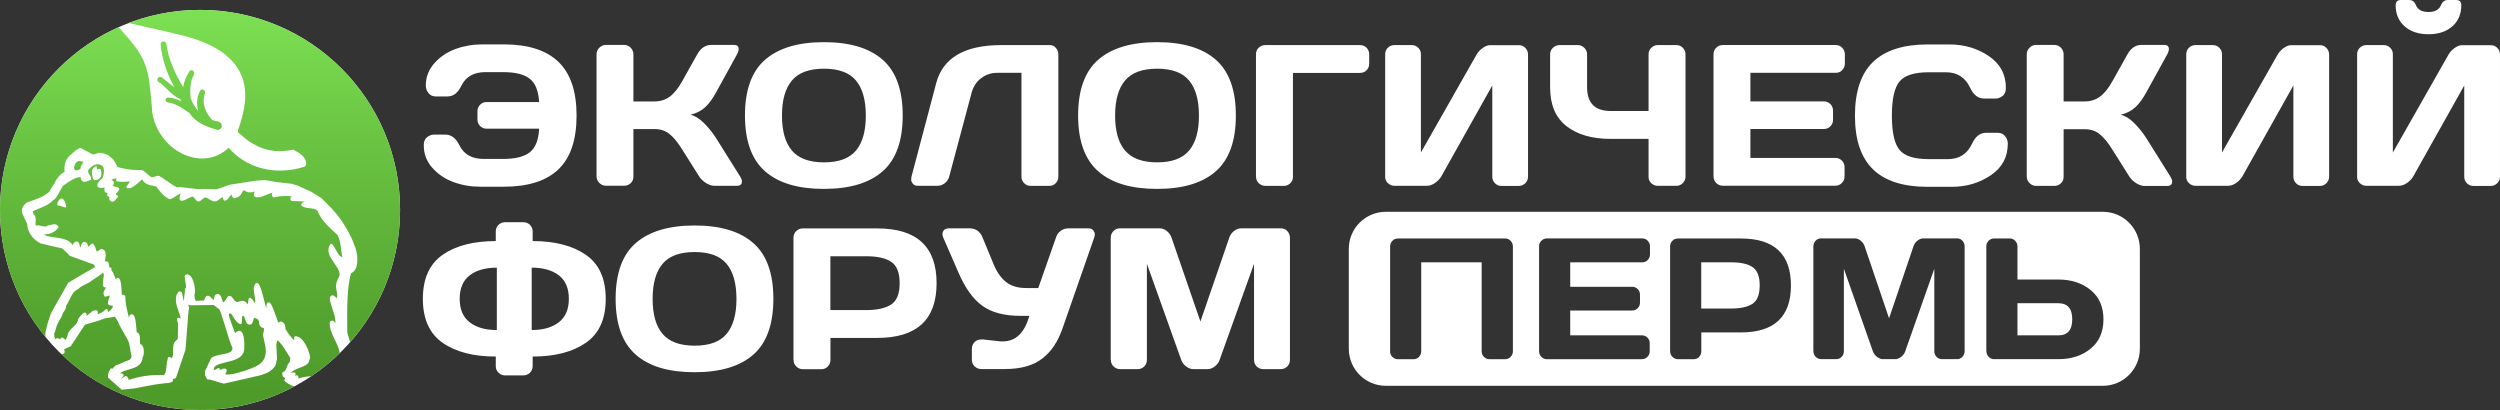 <svg xmlns="http://www.w3.org/2000/svg" xmlns:xlink="http://www.w3.org/1999/xlink" id="uuid-b568c7b7-5c7f-46f1-933f-f0d74ca58b1a" viewBox="0 0 1199.75 196.76"><rect x="0" y="0" width="1199.75" height="196.76" fill="#333333" stroke="none"/><defs><style>.uuid-60f0ed9c-c2bf-4f54-882a-55451edb9bfc{fill:#fff;}.uuid-ae23d82e-1740-4fca-83ab-162da1cccd27{fill:url(#uuid-c90a2c2b-0b84-403a-a542-bf9c7cfeb5e9);}</style><linearGradient id="uuid-c90a2c2b-0b84-403a-a542-bf9c7cfeb5e9" x1="96" y1="4.76" x2="96" y2="196.76" gradientUnits="userSpaceOnUse"><stop offset="0" stop-color="#7de053"></stop><stop offset=".29" stop-color="#6cc744"></stop><stop offset=".75" stop-color="#55a530"></stop><stop offset="1" stop-color="#4d9929"></stop></linearGradient></defs><g id="uuid-3574da1b-6843-4c5b-a1c8-dac4f9b4d4d4"><path class="uuid-60f0ed9c-c2bf-4f54-882a-55451edb9bfc" d="M203.36,69.78c0-1.87.55-3.19,1.63-3.97,1.09-.82,2.18-1.21,3.19-1.21h5.57c2.8,0,5.06,1.71,6.77,5.18,2.14,4.32,5.95,6.46,11.52,6.5h9.34c5.95,0,10.27-1.09,12.96-3.27,2.69-2.18,4.13-5.92,4.4-11.25h-25.22c-1.21,0-2.26-.43-3.11-1.28-.86-.86-1.28-1.91-1.28-3.15v-3.97c0-1.21.43-2.26,1.28-3.11s1.91-1.28,3.11-1.28h25.22c-.31-5.29-1.79-8.99-4.44-11.13-2.65-2.14-6.93-3.23-12.92-3.23h-8.37c-5.57,0-9.42,2.14-11.56,6.46-1.67,3.5-3.89,5.21-6.73,5.21h-5.6c-1.48,0-2.65-.54-3.5-1.63-.86-1.09-1.28-2.3-1.28-3.58,0-4.05,1.36-7.63,4.09-10.7,2.72-3.07,6.11-5.37,10.16-6.85,4.05-1.48,8.29-2.22,12.77-2.22h10.47c11.64,0,20.35,2.8,26.15,8.37,5.8,5.57,8.72,14.17,8.72,25.8s-2.92,20.24-8.72,25.8-14.52,8.33-26.15,8.33h-11.4c-4.48,0-8.76-.74-12.8-2.22-4.05-1.48-7.43-3.78-10.16-6.85-2.72-3.07-4.09-6.65-4.09-10.7v-.04ZM356.04,87.1c0,1.4-.82,2.06-2.45,2.06h-10.78c-1.21,0-2.53-.43-3.93-1.28-1.4-.86-2.49-1.91-3.31-3.15l-8.29-13.15c-1.98-3.19-3.97-5.6-5.95-7.24-1.98-1.63-4.4-2.41-7.24-2.41h-10.12v22.88c0,1.21-.43,2.26-1.28,3.07s-1.91,1.25-3.11,1.25h-8.83c-1.21,0-2.26-.47-3.15-1.36-.9-.89-1.32-1.95-1.32-3.19V26.11c0-1.21.43-2.3,1.32-3.19s1.91-1.36,3.15-1.36h8.83c1.21,0,2.26.47,3.11,1.36s1.28,1.98,1.28,3.19v22.57h10.12c2.76,0,5.18-.74,7.28-2.26,2.1-1.52,4.05-3.93,5.95-7.32l7.28-13c1.67-3,3.93-4.55,6.77-4.55h10.86c1.52,0,2.26.66,2.26,1.98,0,.74-.27,1.6-.82,2.61l-10.2,18.52c-1.48,2.69-3.11,4.94-4.94,6.69-1.83,1.75-4.24,3-7.16,3.74,2.06.43,4.2,1.75,6.38,3.89,2.18,2.18,4.09,4.51,5.76,7.08l11.75,18.76c.54.9.82,1.71.82,2.37l-.04-.12ZM423.6,82.2c-6.42,5.64-15.8,8.45-28.22,8.45s-21.79-2.8-28.22-8.45c-6.42-5.64-9.65-14.56-9.65-26.78s3.23-21.13,9.65-26.74c6.42-5.6,15.84-8.45,28.22-8.45s21.79,2.8,28.22,8.45c6.42,5.64,9.61,14.56,9.61,26.74s-3.19,21.13-9.61,26.78ZM410.76,38.61c-3.15-3.78-8.29-5.64-15.33-5.64s-12.18,1.87-15.37,5.64c-3.19,3.78-4.79,9.38-4.79,16.85s1.6,13.08,4.79,16.81c3.19,3.74,8.29,5.64,15.37,5.64s12.18-1.87,15.33-5.64c3.15-3.74,4.75-9.34,4.75-16.81s-1.6-13.08-4.75-16.85ZM437.3,85.23l11.95-45.22c3.19-12.22,13.58-18.33,31.17-18.37h23.51c1.09,0,2.02.47,2.8,1.36s1.17,1.95,1.17,3.11v58.65c0,1.21-.43,2.26-1.25,3.15-.82.86-1.87,1.28-3.07,1.28h-8.99c-1.21,0-2.26-.43-3.11-1.28-.86-.86-1.28-1.91-1.28-3.15v-49.82h-11.48c-3,0-5.64.86-7.86,2.57-2.26,1.71-3.74,4.01-4.55,6.89l-10.78,40.32c-.31,1.28-1.01,2.34-2.1,3.19-1.09.82-2.26,1.25-3.46,1.25h-9.53c-1.09,0-1.91-.35-2.41-1.05s-.78-1.28-.74-1.75c0-.47.04-.86.12-1.17l-.08.04ZM583.48,82.2c-6.42,5.64-15.8,8.45-28.22,8.45s-21.79-2.8-28.22-8.45c-6.42-5.64-9.65-14.56-9.65-26.78s3.23-21.13,9.65-26.74c6.42-5.6,15.84-8.45,28.22-8.45s21.79,2.8,28.22,8.45c6.42,5.64,9.61,14.56,9.61,26.74s-3.19,21.13-9.61,26.78ZM570.63,38.61c-3.15-3.78-8.29-5.64-15.33-5.64s-12.18,1.87-15.37,5.64c-3.19,3.78-4.79,9.38-4.79,16.85s1.6,13.08,4.79,16.81c3.19,3.74,8.29,5.64,15.37,5.64s12.18-1.87,15.33-5.64c3.15-3.74,4.75-9.34,4.75-16.81s-1.6-13.08-4.75-16.85ZM602.74,84.88V26.11c0-1.28.43-2.37,1.28-3.19s1.91-1.28,3.19-1.28h45.42c1.28,0,2.34.43,3.19,1.28.82.86,1.25,1.91,1.25,3.19v4.44c0,1.28-.43,2.34-1.25,3.19-.82.82-1.91,1.25-3.19,1.25h-32.15v49.89c0,1.21-.43,2.26-1.28,3.07-.86.82-1.91,1.25-3.11,1.25h-8.83c-1.21,0-2.26-.43-3.15-1.25-.9-.82-1.32-1.87-1.32-3.07h-.04ZM664.74,84.8V26.11c0-1.28.43-2.37,1.28-3.19.86-.82,1.91-1.28,3.19-1.28h8.29c1.21,0,2.26.43,3.11,1.28.86.86,1.28,1.87,1.28,3.11v47.17l26.74-47.05c.74-1.21,1.71-2.3,2.96-3.15,1.25-.9,2.41-1.32,3.46-1.32h13.86c1.21,0,2.26.43,3.11,1.32.86.9,1.28,1.95,1.28,3.15v58.65c0,1.21-.43,2.26-1.32,3.15-.89.86-1.95,1.28-3.15,1.28h-8.29c-1.21,0-2.26-.43-3.11-1.28-.86-.86-1.28-1.91-1.28-3.15v-43.78l-24.52,43.71c-.74,1.21-1.75,2.26-3.07,3.15-1.32.9-2.57,1.28-3.81,1.28h-15.57c-1.21,0-2.26-.43-3.15-1.28s-1.32-1.91-1.32-3.15l.04.08ZM743.9,41.95v-15.84c0-1.21.43-2.3,1.32-3.15.89-.86,1.95-1.32,3.19-1.32h8.8c1.21,0,2.22.43,3.11,1.32.9.9,1.32,1.95,1.32,3.15v15.76c0,7.59,3.78,11.4,11.33,11.4h18.17v-27.17c0-1.21.43-2.3,1.32-3.15.9-.86,1.95-1.32,3.15-1.32h8.76c1.28,0,2.37.43,3.23,1.32.86.9,1.28,1.95,1.28,3.15v58.65c0,1.21-.43,2.26-1.32,3.15-.9.9-1.95,1.28-3.19,1.28h-8.76c-1.21,0-2.26-.43-3.15-1.25-.9-.82-1.32-1.87-1.32-3.07v-18.21h-18.17c-8.91,0-15.96-2.02-21.21-6.11-5.25-4.09-7.86-10.27-7.86-18.6ZM822.32,84.73V26c0-1.25.43-2.26,1.32-3.11.9-.86,1.91-1.28,3.15-1.28h54.17c1.21,0,2.26.43,3.11,1.32.86.9,1.28,1.95,1.28,3.15v4.44c0,1.21-.43,2.26-1.28,3.15-.86.9-1.91,1.28-3.11,1.28h-40.94v13.7h35.26c1.21,0,2.26.43,3.11,1.28s1.28,1.91,1.28,3.15v4.44c0,1.21-.43,2.26-1.28,3.11-.86.86-1.91,1.28-3.11,1.28h-35.26v13.89h40.83c1.21,0,2.22.43,3.07,1.28.86.86,1.28,1.87,1.28,3.11v4.51c0,1.21-.43,2.26-1.32,3.15-.9.9-1.95,1.28-3.15,1.28h-53.94c-1.21,0-2.26-.43-3.15-1.28-.9-.86-1.32-1.95-1.32-3.23v.08ZM898.91,81.3c-5.8-5.57-8.72-14.17-8.72-25.8s2.92-20.24,8.72-25.8c5.8-5.57,14.52-8.37,26.15-8.37h10.47c7.12,0,13.39,1.87,18.88,5.56,5.45,3.7,8.21,8.8,8.21,15.22,0,1.87-.55,3.19-1.63,3.97-1.09.82-2.18,1.21-3.19,1.21h-5.6c-2.88,0-5.14-1.71-6.73-5.18-2.34-4.94-6.19-7.43-11.56-7.43h-8.37c-6.85,0-11.52,1.48-13.97,4.44-2.45,2.96-3.66,8.41-3.66,16.39s1.21,13.47,3.66,16.42c2.45,2.96,7.08,4.44,13.97,4.44h9.34c5.37,0,9.22-2.49,11.52-7.43,1.6-3.5,3.85-5.21,6.77-5.21h5.6c1.48,0,2.65.54,3.5,1.63.86,1.09,1.28,2.3,1.28,3.58,0,6.42-2.72,11.52-8.17,15.18-5.45,3.7-11.71,5.53-18.84,5.53h-11.48c-11.64,0-20.35-2.76-26.15-8.33h0ZM1042.4,87.18c0,1.4-.82,2.06-2.45,2.06h-10.78c-1.21,0-2.53-.43-3.93-1.28-1.4-.86-2.49-1.91-3.31-3.15l-8.29-13.15c-1.98-3.19-3.97-5.6-5.95-7.24-1.98-1.63-4.4-2.41-7.24-2.41h-10.12v22.88c0,1.21-.43,2.26-1.28,3.07-.86.82-1.91,1.25-3.11,1.25h-8.83c-1.21,0-2.26-.47-3.15-1.36-.9-.89-1.32-1.95-1.32-3.19V26.11c0-1.21.43-2.3,1.32-3.19.89-.9,1.91-1.36,3.15-1.36h8.83c1.21,0,2.26.47,3.11,1.36.86.9,1.28,1.98,1.28,3.19v22.57h10.12c2.76,0,5.18-.74,7.28-2.26,2.1-1.52,4.05-3.93,5.95-7.32l7.28-13c1.67-3,3.93-4.55,6.77-4.55h10.86c1.52,0,2.26.66,2.26,1.98,0,.74-.27,1.6-.82,2.61l-10.2,18.52c-1.48,2.69-3.11,4.94-4.94,6.69-1.83,1.75-4.24,3-7.16,3.74,2.06.43,4.2,1.75,6.38,3.89,2.18,2.18,4.09,4.51,5.76,7.08l11.75,18.76c.54.9.82,1.71.82,2.37l-.04-.04ZM1049.18,84.8V26.11c0-1.28.43-2.37,1.28-3.19s1.91-1.28,3.19-1.28h8.29c1.21,0,2.26.43,3.11,1.28.86.86,1.28,1.87,1.28,3.11v47.17l26.74-47.05c.74-1.21,1.71-2.3,2.96-3.15,1.25-.9,2.41-1.32,3.46-1.32h13.86c1.21,0,2.26.43,3.11,1.32.86.9,1.28,1.95,1.28,3.15v58.65c0,1.21-.43,2.26-1.32,3.15-.89.86-1.95,1.28-3.15,1.28h-8.29c-1.21,0-2.26-.43-3.11-1.28-.86-.86-1.28-1.91-1.28-3.15v-43.78l-24.52,43.71c-.74,1.21-1.75,2.26-3.07,3.15-1.32.9-2.57,1.28-3.81,1.28h-15.57c-1.21,0-2.26-.43-3.15-1.28s-1.32-1.91-1.32-3.15l.04.08ZM1131.18,84.8V26.11c0-1.28.43-2.37,1.28-3.19s1.91-1.28,3.19-1.28h8.29c1.21,0,2.26.43,3.11,1.28.86.86,1.28,1.87,1.28,3.11v47.17l26.74-47.05c.74-1.21,1.71-2.3,2.96-3.15,1.25-.9,2.41-1.32,3.46-1.32h13.86c1.21,0,2.26.43,3.11,1.32s1.28,1.95,1.28,3.15v58.65c0,1.21-.43,2.26-1.32,3.15-.9.86-1.95,1.28-3.15,1.28h-8.29c-1.21,0-2.26-.43-3.11-1.28-.86-.86-1.28-1.91-1.28-3.15v-43.78l-24.52,43.71c-.74,1.21-1.75,2.26-3.07,3.15-1.32.9-2.57,1.28-3.81,1.28h-15.57c-1.21,0-2.26-.43-3.15-1.28-.9-.86-1.32-1.91-1.32-3.15l.04.08ZM1149.7,2.41c0-1.6.86-2.41,2.57-2.41h3.85c1.52,0,2.61.82,3.23,2.41.89,2.22,2.92,3.35,6.07,3.35s5.18-1.13,6.03-3.35c.66-1.6,1.75-2.41,3.31-2.41h3.85c1.71,0,2.57.82,2.57,2.41,0,4.32-1.44,7.71-4.32,10.24-2.88,2.53-6.69,3.78-11.44,3.78s-8.56-1.25-11.44-3.78c-2.88-2.53-4.32-5.92-4.32-10.24h.04ZM237.92,115.69v-4.63c0-1.21.43-2.26,1.32-3.15.86-.86,1.95-1.28,3.23-1.28h8.64c1.28,0,2.37.43,3.23,1.28.86.86,1.28,1.91,1.28,3.15v4.63c10.7,0,19.23,2.22,25.57,6.62,6.34,4.4,9.5,11.44,9.5,21.09s-3.15,16.66-9.5,21.09c-6.34,4.4-14.87,6.62-25.57,6.62v4.63c0,1.21-.43,2.26-1.32,3.15-.9.86-1.95,1.28-3.19,1.28h-8.64c-1.21,0-2.3-.43-3.19-1.28-.9-.86-1.36-1.91-1.36-3.15v-4.63c-10.7,0-19.23-2.22-25.53-6.62-6.3-4.4-9.46-11.44-9.46-21.09s3.15-16.66,9.46-21.09c6.31-4.4,14.83-6.62,25.53-6.62ZM238.43,158.38v-29.93c-5.53,0-9.85,1.25-13.04,3.7-3.19,2.45-4.79,6.23-4.79,11.25s1.6,8.8,4.79,11.25c3.19,2.49,7.51,3.74,13.04,3.74ZM255.16,158.38c5.53,0,9.85-1.25,13.04-3.74,3.19-2.49,4.79-6.23,4.79-11.25s-1.6-8.76-4.79-11.25c-3.19-2.45-7.51-3.7-13.04-3.7v29.93ZM361.53,170.18c-6.42,5.64-15.8,8.45-28.22,8.45s-21.79-2.8-28.22-8.45c-6.42-5.64-9.65-14.56-9.65-26.78s3.23-21.13,9.65-26.74c6.42-5.6,15.84-8.45,28.22-8.45s21.79,2.8,28.22,8.45c6.42,5.64,9.61,14.56,9.61,26.74s-3.19,21.13-9.61,26.78ZM348.68,126.59c-3.15-3.78-8.29-5.64-15.33-5.64s-12.18,1.87-15.37,5.64c-3.19,3.78-4.79,9.38-4.79,16.85s1.6,13.08,4.79,16.81c3.19,3.74,8.29,5.64,15.37,5.64s12.18-1.87,15.33-5.64c3.15-3.74,4.75-9.34,4.75-16.81s-1.6-13.08-4.75-16.85ZM380.79,172.74v-58.65c0-1.21.43-2.3,1.28-3.15.86-.86,1.87-1.32,3.11-1.32h35.84c18.95,0,28.45,8.76,28.45,26.27s-9.5,26.27-28.45,26.27h-22.49v10.59c0,1.21-.43,2.26-1.28,3.15-.86.9-1.91,1.28-3.11,1.28h-8.83c-1.21,0-2.26-.43-3.15-1.28-.9-.86-1.32-1.91-1.32-3.15h-.04ZM398.5,148.81h17.16c5.25,0,9.26-.9,11.99-2.65,2.72-1.75,4.09-5.21,4.09-10.27s-1.36-8.48-4.09-10.27c-2.72-1.79-6.73-2.65-11.99-2.65h-17.16v25.84ZM472.33,162.98l7.9.86h.97c6.23,0,10.51-4.09,12.77-12.26h-4.05c-7.9,0-14.05-1.6-18.49-4.83-4.44-3.23-8.21-8.45-11.36-15.72l-7.39-16.97c-.54-1.25-.54-2.34,0-3.19.55-.86,1.4-1.28,2.61-1.28h9.92c3,0,5.1,1.44,6.27,4.28l5.41,13.08c1.6,3.81,3.62,6.62,6.03,8.48,2.41,1.87,5.6,2.8,9.54,2.8h5.8l8.52-24.29c.43-1.36,1.21-2.41,2.3-3.19,1.09-.78,2.3-1.17,3.58-1.17h9.5c1.21,0,2.06.35,2.53,1.01.47.66.7,1.28.7,1.79s-.08,1.01-.23,1.48l-15.33,43.94c-2.14,6.19-5.33,10.94-9.65,14.28-4.32,3.35-10.27,5.02-17.98,5.02h-11.33c-1.21,0-2.26-.43-3.15-1.28-.9-.86-1.32-1.91-1.32-3.15v-5.33c0-1.21.43-2.26,1.28-3.15.86-.9,1.91-1.28,3.19-1.28h1.52l-.04.08ZM533.04,172.63v-58.46c0-1.28.43-2.37,1.28-3.27.86-.9,1.87-1.32,3.11-1.32h19.11c1.21,0,2.37.43,3.46,1.32,1.09.89,1.83,1.95,2.22,3.15l13.86,40.24,13.85-40.24c.39-1.21,1.13-2.3,2.22-3.15,1.09-.9,2.26-1.32,3.46-1.32h19.11c1.21,0,2.26.43,3.07,1.32.82.89,1.25,1.95,1.25,3.27v58.46c0,1.28-.43,2.37-1.28,3.23s-1.91,1.28-3.11,1.28h-8.45c-1.21,0-2.26-.43-3.11-1.28-.86-.86-1.28-1.95-1.28-3.23v-46.04l-16.58,46.31c-.43,1.17-1.21,2.14-2.3,3-1.09.82-2.26,1.25-3.46,1.25h-6.73c-1.21,0-2.37-.43-3.46-1.25-1.09-.82-1.87-1.83-2.34-3l-16.54-46.31v46.04c0,1.28-.43,2.37-1.28,3.23-.86.86-1.91,1.28-3.11,1.28h-8.45c-1.21,0-2.26-.43-3.15-1.28-.9-.86-1.32-1.95-1.32-3.23h-.04ZM841.03,128.16c-2.3-1.54-5.68-2.27-10.12-2.27h-14.49v22.17h14.49c4.44,0,7.82-.77,10.12-2.27,2.3-1.5,3.45-4.47,3.45-8.81s-1.15-7.28-3.45-8.81ZM987.8,145.52h-19.62v15.42h19.62c4.44,0,6.67-2.57,6.67-7.71s-2.23-7.71-6.67-7.71ZM1009.13,101.64h-344.05c-9.83,0-17.79,7.97-17.79,17.79v47.93c0,9.83,7.97,17.79,17.79,17.79h344.05c9.83,0,17.79-7.97,17.79-17.79v-47.93c0-9.83-7.97-17.79-17.79-17.79ZM726.03,168.59c0,1.03-.36,1.94-1.12,2.7-.76.77-1.64,1.1-2.69,1.1h-7.39c-1.02,0-1.91-.37-2.66-1.1-.76-.73-1.12-1.64-1.12-2.7v-42.7h-29.01v42.7c0,1.03-.36,1.94-1.08,2.7-.72.77-1.61,1.1-2.63,1.1h-7.46c-1.02,0-1.91-.37-2.66-1.1-.76-.73-1.12-1.64-1.12-2.7h.03v-50.31c0-1.03.36-1.97,1.08-2.7.72-.73,1.58-1.13,2.63-1.13h51.49c1.02,0,1.91.37,2.63,1.13.72.77,1.08,1.67,1.08,2.7v50.31ZM791.83,122.08c0,1.03-.36,1.94-1.08,2.7-.72.77-1.61,1.1-2.63,1.1h-34.57v11.75h29.77c1.02,0,1.91.37,2.63,1.1.72.73,1.08,1.64,1.08,2.7v3.81c0,1.03-.36,1.94-1.08,2.67-.72.73-1.61,1.1-2.63,1.1h-29.77v11.92h34.47c1.02,0,1.87.37,2.6,1.1.72.73,1.08,1.6,1.08,2.67v3.87c0,1.03-.36,1.94-1.12,2.7-.76.77-1.64,1.1-2.66,1.1h-45.54c-1.02,0-1.91-.37-2.66-1.1-.76-.73-1.12-1.67-1.12-2.77v-50.31c0-1.07.36-1.94,1.12-2.67.76-.73,1.61-1.1,2.66-1.1h45.74c1.02,0,1.91.37,2.63,1.13.72.77,1.08,1.67,1.08,2.7v3.81ZM835.45,159.51h-18.99v9.08c0,1.03-.36,1.94-1.08,2.7-.72.77-1.61,1.1-2.63,1.1h-7.46c-1.02,0-1.91-.37-2.66-1.1-.76-.73-1.12-1.64-1.12-2.7h-.03v-50.31c0-1.03.36-1.97,1.08-2.7.72-.73,1.58-1.13,2.63-1.13h30.26c16,0,24.02,7.51,24.02,22.54s-8.02,22.54-24.02,22.54ZM942.82,168.49c0,1.1-.36,2.04-1.08,2.77-.72.73-1.61,1.1-2.63,1.1h-7.13c-1.02,0-1.91-.37-2.63-1.1-.72-.73-1.08-1.67-1.08-2.77v-39.5l-14,39.73c-.36,1-1.02,1.84-1.94,2.57-.92.7-1.91,1.07-2.92,1.07h-5.68c-1.02,0-2-.37-2.92-1.07-.92-.7-1.58-1.57-1.97-2.57l-13.96-39.73v39.5c0,1.1-.36,2.04-1.08,2.77-.72.73-1.61,1.1-2.63,1.1h-7.13c-1.02,0-1.91-.37-2.66-1.1-.76-.73-1.12-1.67-1.12-2.77h-.03v-50.15c0-1.1.36-2.04,1.08-2.8.72-.77,1.58-1.14,2.63-1.14h16.13c1.02,0,2,.37,2.92,1.14.92.77,1.54,1.67,1.87,2.7l11.7,34.52,11.7-34.52c.33-1.03.95-1.97,1.87-2.7.92-.77,1.91-1.14,2.92-1.14h16.13c1.02,0,1.91.37,2.6,1.14.69.77,1.05,1.67,1.05,2.8v50.15ZM1003.31,167.32c-4.11,3.37-9.27,5.04-15.48,5.04h-30.98c-.99,0-1.81-.4-2.53-1.17-.69-.77-1.05-1.67-1.05-2.74l-.03.03v-50.21c0-1.1.36-2.04,1.08-2.74.72-.7,1.61-1.1,2.69-1.1h7.46c1.02,0,1.91.37,2.63,1.13.72.77,1.08,1.67,1.08,2.7v15.89h19.62c6.24,0,11.4,1.67,15.51,5.04,4.11,3.37,6.14,8.05,6.14,14.06s-2.04,10.68-6.14,14.06Z"></path><circle class="uuid-60f0ed9c-c2bf-4f54-882a-55451edb9bfc" cx="96" cy="100.76" r="96"></circle><path class="uuid-ae23d82e-1740-4fca-83ab-162da1cccd27" d="M108.22,179.35c.57-.97.71-1.58.46-2.02-.1-.17-.34-.46-.89-.46s-1.31.3-2.05.59c-.08.03-.16.06-.25.1.07-.23.06-.4-.04-.58-.11-.21-.33-.34-.58-.34-.29,0-.57.17-1.05.45-.35.21-.92.55-1.24.6-.24-2.2,2.09-2.93,5.95-3.85,4.03-.97,8.6-2.06,8.69-6.62.01-.25.35-6.24-1.28-7.97-.32-.34-.71-.51-1.13-.51-.61,0-1.26.38-1.97,1.16-.55-1.25-1.66-4.31-2.89-7.99-.19-.56-.18-1.06.03-1.34.09-.12.21-.19.35-.19.33,0,.85.32,1.33,1.23,1.74,3.17,3.35,3.88,3.53,3.96.07.03.14.04.22.04.1,0,.19-.02.28-.07.15-.08.26-.23.29-.4.11-.58.11-1.19.12-1.73.01-1.3.09-1.72.48-1.81.03,0,.07,0,.1,0,.41,0,.66.68.96,1.65.36,1.13.8,2.53,2.14,2.53.05,0,.09,0,.1,0,1.16,0,1.47-1.28,1.71-2.21.08-.33.22-.87.34-1.04,2.26.55,2.33,1.33,2.41,2.31.09.97.19,2.18,2.38,2.73.08.41-.19,1.59-.31,2.12-.17.76-.25,1.09-.16,1.36l.76,3.52c1.26,5.05.36,8.37-2.85,10.47-2.52,1.75-11.48,4.73-15.03,4.73-.78,0-1-.15-1.02-.15,0,0,0,0,0,0,0-.02,0-.1.1-.27ZM80.29,39.26c-.89-.76-1.83-1.56-2.75-2.17l-.27-.12-.09-.02c-.1-.02-.2-.03-.29-.03-.58,0-1.07.31-1.28.81-.27.64,0,1.39.61,1.72,1.3.71,2.71,2.08,4.11,3.46,1.85,1.82,3.75,3.7,5.86,4.41.33.44.66.89.99,1.32-1.99-.91-4.17-1.72-6.54-1.83l-.26.03-.12.04-.18.08c-.52.31-.68.88-.56,1.27.11.38.44.85,1.34.97,3.4.59,5.16,1.77,7.83,3.55l.37.25c.56.37,1.18.78,1.87,1.22,3.05,4.77,8.07,6.55,13.37,8.09l.14.03h.11s.35-.04.35-.04c.81-.24,1.34-.74,1.5-1.39.18-.69-.05-1.45-.65-2.07l-.19-.14-.1-.06-.02.04-.16-.2-.4-.1c-.41-.1-.85-.21-1.29-.32-.59-.14-1.2-.3-1.74-.44-2.42-2.67-4.97-6.82-3.82-11.73.02-.08.05-.16.08-.24l.04-.13c.03-.08.06-.15.08-.23.01-.04.07-.21.07-.21.15-.51.12-1.05-.1-1.48-.21-.36-.57-.61-.92-.64-.07-.01-.14-.02-.21-.02-.33,0-.64.13-.85.36l-.07.08-.09.13c-1.55,2.92-1.88,6.3-.99,9.61-1.45-1.55-2.64-3.5-3.55-5.82-.36-3.32-.42-7.88,1.3-10.93.3-.51.42-1.12.32-1.59-.13-.6-.54-1.02-1.06-1.09h0s-.17-.01-.17-.01c-.4,0-.8.22-1.02.57-1.56,2.34-2.57,4.91-2.97,7.55-3.58-5.67-7.33-13.94-8.04-20.66-.07-.71-.64-1.22-1.44-1.23-.74.03-1.3.56-1.36,1.28v.14c.56,6.55,2.99,14.06,6.59,20.51-1.12-.69-2.23-1.63-3.32-2.55l-.06-.05ZM21.88,161.77C8.21,145.19,0,123.93,0,100.76,0,61.66,23.38,28.02,56.92,13.06c14,15.26,14.29,18.58,16.04,39.27l.16,1.93s0,.07.01.11c1.59,9.28,8.15,17.29,16.71,20.39,2.37.86,4.77,1.29,7.14,1.29,1.81,0,3.59-.26,5.28-.76,2.43-.73,4.68-1.95,6.67-3.65.03-.02.05-.05.08-.07.05-.05.15-.14.27-.24.16-.14.3-.27.44-.4,4.15,4.69,9.44,8.02,15.33,9.67,2.97.83,6.1,1.25,9.31,1.25h0c3.74,0,7.55-.57,11.32-1.69l.19-.06c.28-.08.52-.25.68-.49l.13-.18c.15-.2.23-.45.24-.7.13-3.26-3.24-5.4-5.79-6.72-.18-.1-.38-.14-.58-.14-.02,0-.04,0-.05,0-.04,0-.07,0-.11,0-.09,0-.18,0-.27.03-1.99.43-3.97.65-5.89.65-6.84,0-13.25-2.78-19.05-8.26-.05-.05-.11-.1-.18-.14-.79-.52-1.14-1.11-.5-2.5.02-.04.04-.08.05-.13,2.51-7.27,3.47-13.05,3.03-18.17,0-.04,0-.07,0-.11-.6-6.49-3.42-11.83-8.59-16.29-3.61-3.28-9.59-6.36-16.82-8.67-4.77-1.53-22.62-5.5-30.45-7.22,10.65-4.07,22.2-6.31,34.28-6.31,53.02,0,96,42.98,96,96,0,24.34-9.06,46.55-23.99,63.47-.41-1.5-.85-3.02-1.35-4.53,0-1.4,0-2.79-.02-4.17-.03-4.12-.06-8.39.17-12.64v-.22c.16-2.41.32-4.9.77-7.31.13-1.35.4-2.65.85-4.19.14-.09.36-.2.53-.28.03-.01.05-.03.07-.04,1.86-1.31,2.26-3.21,2.4-4.89.16-1.91,0-3.83-.47-5.56-.16-.95-.48-1.92-.95-2.87-.75-2.24-1.78-4.35-3.12-6.85-1-1.71-2.05-3.38-3.43-5.45-1.39-1.85-2.8-3.58-4.21-5.14l-4.93-4.93s-.06-.06-.1-.08l-4.62-2.93s-.05-.03-.07-.04l-6.47-2.93s-.04-.02-.06-.02l-2.77-.92s-.08-.02-.12-.03l-7.81-.9-5.39-.92s-.07,0-.1,0c-.02,0-.03,0-.05,0l-4.25.36-12.03,1.87s-.07.01-.1.02l-6.51,2.24c-.82,0-1.8-.05-2.83-.1-1.19-.06-2.42-.11-3.55-.11-.89,0-1.61.04-2.21.11l-9.23-1.04s-.05,0-.07,0c-.17,0-.33.07-.44.21,0,0-.04.01-.1.01-.98,0-3.53-1.81-5.38-3.14-2.21-1.58-3.5-2.47-4.27-2.47-.06,0-.12,0-.18.03-.83.27-1.83.56-2.14.62-.04,0-.08-.01-.12-.01-.15,0-.29.06-.39.15h-.11c-.49-.23-1.35-.97-2.11-1.63-1.38-1.19-2.26-1.91-2.93-1.91h-1.85c-2.98,0-6.12-.47-9.59-1.44-.61-1.33-1.21-2.38-1.93-3.52-.03-.05-.07-.09-.11-.13l-2.31-2c-.05-.05-.12-.08-.18-.11l-2.16-.77s-.06-.02-.09-.02l-1.69-.31s-.07,0-.1,0c-.05,0-.11,0-.16.02l-3.01.86-5.8-3.12c-.09-.05-.18-.07-.27-.07s-.19.02-.28.07l-1.69.92s-.07.04-.1.07l-3.39,2.93s-.07.06-.09.1l-.8,1.12-.46.77s-.03.05-.04.08c-.73,1.76-.96,3.46-.71,5.32-.69.45-1.37.99-2.04,1.53-.02.01-.03.03-.05.04-.65.65-1.13,1.29-1.59,1.91-.44.59-.77,1.2-1.13,2.08-.14.21-.29.43-.43.63-.75,1.11-1.46,2.15-1.99,3.42-.28.2-.54.4-.81.6-.7.52-1.36,1.02-2.08,1.43-1.56.88-3.36,1.52-5.1,2.14-.94.34-1.92.68-2.84,1.06-.05.02-.1.05-.14.08l-.77.62s-.03.03-.05.04c-.67.67-1.02,1.34-1.36,2.2,0,.02-.02.05-.02.07-.17.69-.18,1.1-.02,1.62.02.54.21.93.54,1.43l.11.23c.24.81.63,1.52,1,2.21.14.26.28.51.41.77.14.28.27.54.4.92.03,2.8,1.54,5.74,4.08,7.91.59.44,1.09.78,1.75,1.12l.43.29c.05.04.11.06.18.08,3.49.91,7.03,1.68,10.48,2.43.38.38.76.74,1.13,1.1.81.77,1.57,1.5,2.26,2.3.06.07.15.13.24.16l10.16,3.7s.04.01.06.02c.58.14,1.08.27,1.42.62.23.24.28.56.29,1.1-4.15,2.37-8.43,4.82-12.66,7.39-.08.05-.15.12-.2.21l-7.85,13.86s-.03.07-.05.1c-.06.17-.13.33-.22.51-.14.3-.3.63-.4,1.04-.93,2.49-1.41,4.09-2.01,6.8-.08.24-.12.47-.16.67-.03.19-.07.36-.11.45-.03.07-.06.15-.06.22-.05.79-.02,1.56.05,2.32ZM163.01,169.49c-4.18,4.08-8.73,7.78-13.59,11.04-2.04.14-4.22.35-6.17,1.15-.03-1.01-.17-1.59-.85-1.59-.28,0-.49.14-.74.31-.02.01-.03.02-.05.03.08-.25.14-.5.18-.71l.06-.23c.07-.26-.06-.54-.3-.66-.17-.09-.39-.13-.63-.13-.42,0-.94.13-1.45.33.97-1.26,2.71-1.91,4.41-2.54,2.21-.82,4.49-1.67,4.62-3.95.09-.08.17-.19.22-.32.07-.16.1-.36.1-.6,0-1.98-2.82-10.26-7.06-10.26-.32,0-.58.26-.58.58v1.35c-1.83-1.69-3.1-3.62-4.21-5.48.11-.98-.18-2-.79-2.72-.43-.51-.94-.79-1.45-.79-.23,0-.77.07-1.15.68-.23-.62-.48-1.35-.72-2.04-2.09-6-2.91-7.87-3.94-7.87-.9,0-1.12,1.12-1.14,3.08-.21-.79-.43-1.7-.65-2.57-1.78-7.23-2.65-9.8-3.94-9.8-.06,0-.13,0-.19.02-.13.03-.25.1-.33.2-1.28,1.58-.89,3.72-.51,5.78.26,1.41.5,2.74.18,3.75-.1-.15-.21-.33-.31-.48-.47-.76-1.05-1.7-1.88-2.11-.08-.04-.17-.06-.26-.06-.09,0-.19.02-.27.07-.17.09-.28.25-.3.44-.15,1.27-.29,2.18-.4,2.73-.47-.69-1.24-1.76-2.55-1.76-.2,0-.41.03-.59.07-.27.05-.55.14-.82.22-.42.13-.85.26-1.2.26-.07,0-.15,0-.23-.02-.52-.09-1.1-.86-1.57-1.47-.59-.77-1.09-1.43-1.8-1.43-.42,0-.78.23-1.08.71-1.42,2.34-1.93,2.4-1.93,2.4-.2-.1-.47-.96-.61-1.43-.36-1.16-.81-2.59-2.05-2.59-.31,0-.63.09-.96.29-.43.13-.55.69-.77,1.69-.06.27-.14.66-.23.96-.23-.19-.37-.34-.55-.54-.23-.25-.52-.57-1.13-1.1-.4-.3-.77-.45-1.13-.45-.99,0-1.37,1.06-1.61,1.77-.06.17-.14.41-.21.55-.31-.03-.62-.04-.94-.04-.68,0-1.26.07-1.72.12-.32.04-.6.07-.83.07h0c-.47,0-.88-.01-1.15-3.08.1-.12.19-.28.25-.52.07-.27.1-.62.1-1.06,0-2.37-1.1-8.05-3.81-8.05-.25,0-.49.05-.74.14-.18.07-.31.22-.36.4-.15.61.04,1.69.26,2.95.16.94.43,2.48.3,2.95-.23.06-.4.26-.42.5l-.58,5.51c-.06.04-.1.1-.15.16-.29-1.25-.59-2.75-.74-3.7-.02-.13-.09-.26-.19-.34-.34-.29-.64-.43-.94-.43-.63,0-.89.57-1.04.92-.05.12-.14.32-.19.36-.15.08-.26.22-.3.38-.76,3.13.09,5.46.92,7.71.44,1.19.88,2.41,1.1,3.77-.56-.39-.84-.48-1.08-.48s-.45.1-.58.29c-.28.38-.13.85.1,1.57.17.52.39,1.24.31,1.64,0,.03-.01.07-.01.1l-.15,6.54-1.53,1.53s-.08.09-.11.15c-.62,1.23-.61,2.77-.6,4.13,0,1.46.01,2.84-.71,3.32-.05.03-.08.03-.1.03-.1,0-.26-.11-.38-.2-.18-.13-.39-.27-.66-.27-.74,0-.83.8-.84,1.56-.28.39-.35,1.18-.45,2.38-.14,1.65-.41,4.73-1.56,4.73h0c-.69-.03-1.39-.05-2.08-.05-4.9,0-9.73.79-14.71,2.39.04-.13.05-.26.05-.4-.01-.56-.35-1.03-1.02-1.41-.09-.05-.19-.08-.29-.08-.13,0-.26.04-.37.13-.79.64-1.49,1.08-1.99,1.33.24-.32.62-.77,1.23-1.4.2-.21.22-.55.03-.77-.33-.39-.72-.59-1.18-.59-.2,0-.39.04-.56.09.93-.91,2.53-1.37,4.21-1.85,3.08-.89,6.57-1.89,6.74-6.02.42-.43.56-1.37.59-2.19.07-1.69-.36-3.68-1.72-4.06-.21-.48-.18-1.26-.16-2.01.04-1.36.1-3.19-1.56-3.66-.04-.37-.09-.93-.13-1.52-.33-4.16-.68-7.11-2.25-7.11-.18,0-.36.04-.5.11-.61.24-.71.87-.79,1.29-.01.09-.04.21-.06.29-.12-.53-.25-1.06-.38-1.59-.67-2.78-1.37-5.64-1.37-8.69,0-.15-.06-.3-.17-.41-.25-.25-.6-.39-.99-.39-.17,0-.34.03-.51.08-.02-.32-.03-.66-.05-1.02-.17-4.09-.41-7-1.89-7.15-.02,0-.04,0-.06,0-.21,0-.4.11-.5.29-.15.27-.28.47-.37.62,0-.02,0-.04-.01-.06-.16-.68-.38-1.58-.98-2.21,0-.8-.39-1.29-.7-1.69-.31-.41-.5-.65-.4-1.18.04-.18-.01-.36-.13-.5-.11-.13-.27-.2-.43-.2-.01,0-.1,0-.1,0-.28,0-.4-.19-.53-1.23-.08-.68-.21-1.72-1.15-1.72-.22,0-.46.07-.73.21-.02-.58.07-1.23.15-1.87.23-1.7.52-3.82-1.84-4.32-.04,0-.08-.01-.12-.01-.13,0-.26.04-.36.13-1.28,1.02-1.7,1.13-1.81,1.14-.1-.08-.23-.53-.32-.86-.22-.78-.53-1.85-1.38-2.83-.1-.12-.25-.19-.41-.2,0,0-.02,0-.02,0-.15,0-.29.06-.4.16-.8.78-1.3,1.22-1.61,1.46-.03-.74-.18-2.13-1.91-2.39-.03,0-.06,0-.09,0-.11,0-.21.03-.31.09-.78.49-1,1.29-1.17,1.93-.1.36-.18.64-.3.85-.07-.24-.12-.5-.18-.75-.16-.77-.33-1.56-.87-2.1-.08-.08-.18-.14-.3-.16-.14-.03-.27-.04-.4-.04-.94,0-1.34.7-1.63,1.21-.15.26-.25.42-.36.53-1.25-2.67-5.24-3.25-8.79-3.76-2.12-.31-4.31-.62-4.79-1.34,0-.01-.02-.03-.03-.04h.02c2.84,0,5.12-1.06,6.77-3.16.15-.19.16-.45.04-.66-.42-.7-1.06-1.06-1.89-1.06-.51,0-1.04.13-1.54.25-.45.11-.87.21-1.22.21-.14,0-.28.05-.39.15-.37.34-.77.49-1.32.49-.5,0-1.04-.13-1.61-.26-.64-.15-1.29-.3-1.97-.3-.31,0-.6.03-.87.1-.17-.56-.13-1.28-.1-1.99.06-1.29.13-2.75-1.04-3.51-.04-.27-.11-.52-.17-.74-.07-.25-.13-.47-.14-.67.85-.39,1.74-.75,2.61-1.1,2.67-1.07,5.44-2.18,7.44-4.42.76-.18,1.5-1.42,2.97-4.11.58-1.06,1.3-2.39,1.55-2.6.27-.19.56-.39.86-.6,2.1-1.48,4.98-3.5,7.38-3.5.04,0,.09,0,.13,0,.17,1.49.8,2.24,1.88,2.24.6,0,1.25-.25,1.87-.5.34-.13.65-.26.94-.34.27-.07.45-.33.42-.61-.07-.76-.48-1.4-.84-1.96-.63-.98-.96-1.58-.35-2.56,1-1.13,2.53-2.46,4.22-2.46.8,0,1.59.3,2.32.85,1.19,1.08.81,4.42-.06,5.96-1.08.88-2.73,2.46-2.31,3.68.14.41.55.89,1.7.89.47,0,1.04-.08,1.7-.24,0,.16-.02.33-.04.51-.06.57-.12,1.22.32,1.7.27.3.66.46,1.2.49-.17.37-.29.78-.16,1.16.07.19.22.44.57.58,0,0,.37.15.47.19-.1.29-.14.67-.04,1.22.02.12.08.22.16.31.45.45.89.67,1.33.67.77,0,1.24-.63,1.66-1.18.24-.32.5-.65.72-.75.22-.09.36-.31.35-.54,0-.24-.15-.45-.37-.53-.64-.24-.72-.45-.73-.49-.06-.26.5-.86.8-1.18.5-.53.93-.99.78-1.55-.06-.22-.24-.51-.74-.64l-2.33-.7c.55-.91.67-1.55.41-2.06-.22-.43-.64-.63-1.15-.73.65-.54,1.63-.76,2.66-.96-.19.27-.33.59-.33,1,0,.28.21.53.49.57.85.14,1.71.2,2.63.2s1.77-.07,2.43-.13c.43-.04.8-.07,1.07-.07.03,0,.06,0,.08,0-.19.39-.74,1.16-1.64,2.29-.11.14-.15.33-.11.51.05.18.18.32.35.39.22.09.46.13.72.13,1.63,0,3.66-1.8,5.3-3.25.43-.38.84-.74,1.17-1.01,1.37,2.38,3.65,2.77,5.21,3.03.77.13,1.49.25,1.7.56,2.54,3.51,4,4.71,5.96,5.8.12.07.26.1.41.1.62,0,1.61-.62,3.16-1.62.64-.41,1.55-1,1.98-1.21-.03.28-.14.7-.21.99-.22.86-.42,1.68-.04,2.2.17.23.43.37.73.38.04,0,.09,0,.13,0,.9,0,1.9-.53,2.86-1.04.86-.46,1.75-.93,2.44-.93h0c.29.01.63.49.93.91.46.65.97,1.38,1.86,1.4.56,0,1.16-.51,1.86-1.1.34-.29.91-.78,1.08-.82.84.01,1.51.44,2.22.9.77.49,1.57,1,2.61,1h.12c.72-.03,1.52-.6,2.35-1.2.45-.32.98-.71,1.31-.84.03.12.07.28.09.38.11.52.28,1.3,1,1.3.02,0,.08,0,.1,0,.78-.1,1.42-.95,2.1-1.85.26-.34.66-.88.91-1.09.09.16.2.42.28.59.25.6.51,1.23,1.13,1.23.09,0,.18-.02.27-.05,1.18-.43,2.28-.89,2.84-1.73.01-.02.02-.04.03-.06.9-1.8,1.23-2.05,1.33-2.07.07,0,.29.14.46.24.52.32,1.31.81,2.64.81.71,0,1.49-.14,2.36-.42-.45.68-.74,1.45-.45,2.17.05.12.14.22.25.29.4.23.88.35,1.43.35,1.29,0,2.84-.64,4.34-1.26.95-.39,1.93-.79,2.79-1.01-.34.65-.58,1.55.32,2.19.1.07.22.11.34.11.05,0,.1,0,.16-.02,1.5-.42,3.59-.68,5.45-.68,1.24,0,2.32.11,3.13.33-.27.09-.57.24-.73.58-.15.31-.12.69.08,1.14.09.2.28.33.5.34l6.33.29s-.04.01-.06.02c-.62.22-1.46.53-1.72,1.42-.06.23.01.47.2.61,1.09.85,2.54,1.01,3.94,1.16,1.56.17,3.03.33,3.75,1.42,1.74,4.31,4.98,7.26,8.4,10.37l.91.83c1.33,2.04,1.65,4.66,1.99,7.43.14,1.12.28,2.28.5,3.4-1.35-.33-2.18-1.84-3.04-3.43-.54-.99-1.1-2.01-1.81-2.79-.11-.12-.26-.19-.42-.19-.01,0-.03,0-.04,0-.18.01-.34.1-.44.25-2.18,3.18.03,6.37,1.99,9.19,1.65,2.38,3.2,4.63,2.15,6.55-1.81,3.05-1.4,5.13-1.05,6.96.22,1.13.41,2.12.07,3.22-.12-.11-.26-.24-.36-.34-.55-.52-1.12-1.07-1.76-1.07-.44,0-1.01.24-1.27,1.4-.01.07-.02.13,0,.2.25,1.91.8,3.55,1.34,5.14.73,2.16,1.42,4.21,1.36,6.83-.03-.06-.06-.11-.09-.17-.31-.57-.7-1.27-1.48-1.27-.28,0-.57.1-.88.3-.14.1-.24.25-.25.42-.31,2.82,1.1,5.76,2.47,8.6,1.05,2.19,2.05,4.29,2.27,6.24ZM31.49,97.74c-2-6.01-4.77.62-3.85.77,4.93,1.23,4.31,1.85,3.85-.77ZM48.43,81.72c-.62-2-2.16.92-2-1.39.15-1.39-1.85.31-2.16,1.08-.46,1.23.15,5.08,1.08,5.08,3.23,0,3.7-2.77,3.08-4.77ZM38.6,81.09c0-1.19.55-1.98,1.04-2.69.17-.24.33-.48.47-.72-.33-.07-.68-.15-.98-.22-.36-.08-.72-.15-1.06-.23-1.47.05-2.52,2.02-2.52,3.34,0,.39.09.7.25.9.16.2.41.3.75.3.38,0,1.03-.12,2.06-.68ZM50.6,148.5c.11-.14.28-.21.45-.21.02,0,.04,0,.06,0,.2.02.37.14.45.32.2.39.34.79.42,1.19.9-.73,2.32-2.21,2.18-2.88-.04-.18-.43-.4-1.43-.4-.3,0-.56-.14-.73-.38-.48-.71.08-2.43.47-3.43.04-.25.15-.87.17-.97,0,0,0,0,0,0-.42.15-1.05.39-1.92.61-.05.01-.09.02-.14.02-.2,0-.4-.11-.5-.29-.87-1.5-.12-2.63.49-3.55.12-.18.24-.36.35-.54-.58,0-.99-.15-1.26-.45-.38-.42-.32-.97-.28-1.38.02-.16.04-.34.02-.43-.06-.62.06-1.27.19-1.96.26-1.37.39-2.35-.2-2.84-1.83,1.37-3.4,2.5-5.39,3.77-.87.71-1.94,1.23-2.97,1.74-1.25.61-2.54,1.24-3.41,2.19-.05.06-.12.11-.2.14-2.1.91-3.03,2.86-4.01,4.92-.52,1.08-1.05,2.2-1.77,3.18.13,1.18-.39,1.87-.86,2.48-.24.31-.46.6-.59.96-.37,1.28-1.01,2.36-1.63,3.41-.66,1.11-1.28,2.17-1.58,3.45,0,.03-.02.06-.03.08-.09.22-.15.51-.22.81-.13.6-.28,1.27-.69,1.72-.11,1.13.13,2.14.35,3.04.09-.09.19-.17.31-.26.04-.02.07-.04.11-.06.33-.13.61-.19.86-.19.6,0,.93.31,1.12.68.15-.48.45-.89,1.05-.99.03,0,.06,0,.1,0,.22,0,.42.12.52.32.04.07.19.15.32.22.17.09.5.27.68.59.18-.18.31-.46.49-.88.1-.23.21-.5.35-.76.22-2.09,1.54-3.35,2.83-4.58,1.16-1.11,2.27-2.16,2.4-3.77,0-.11.05-.22.12-.3,2-2.63,2.6-2.85,3.05-2.85.23,0,.44.09.59.26.28.32.29.8.24,1.34l3-2.4c.08-.07.18-.11.29-.12l1.23-.15s.08-.01.14-.01c.32,0,.59.18.71.47.14.35.03.91-.15,1.45,1.45-.5,2.87-1.12,3.85-2.32ZM139.86,184.98s-.06-.03-.09-.05l-.73-.44c-.84-.34-1.49-.84-2.26-1.45-.24-.16-.31-.41-.32-.54-.04-.4.24-.68.44-.88.01-.01.03-.03.04-.04l-1.08-.84c-.1-.08-.18-.19-.21-.32l-.15-.62s-.02-.09-.02-.14v-.62c0-.24.14-.45.36-.54l.66-.26c.68-.71.91-1.39,1.16-2.11.27-.8.55-1.62,1.4-2.45l.25-1.9c-1.17-1.9-2.38-3.86-3.56-5.63l-2.43-2.94c-.45.72-.68,1.48-.68,2.29v.92c.08,1.28.11,2.05.15,2.82.04.77.08,1.54.15,2.84,0,.05,0,.11-.01.16l-.62,2.77s-.03.09-.05.13l-.31.62s-.05.08-.08.12l-.92,1.08c-.43.43-.82.72-1.27,1.05l-.36.27s-.04.03-.06.04l-1.08.62s-.06.03-.09.04l-2.93,1.08s-.04.01-.07.02c-2.93.69-5.91,1.36-8.79,2-2.87.64-5.85,1.31-8.77,2-.04.01-.09.02-.13.02-.06,0-.11,0-.16-.02l-6.78-2s-.08-.03-.12-.05c-.09.07-.23.14-.4.14-.37,0-.59-.29-.71-.45-.02-.03-.04-.06-.05-.09l-.62-1.23s-.02-.05-.03-.08c-.18-.55-.18-.93-.18-1.42,0-.68.26-1.27.37-1.49.46-.91.89-1.85,1.3-2.75.42-.91.85-1.86,1.32-2.79.05-.09.12-.17.2-.23,1.41-.91,3.17-1.24,4.88-1.55,1.54-.28,3.13-.58,4.4-1.31.08-.14.18-.27.27-.39.1-.14.2-.27.25-.37.33-.65.29-1.21-.13-1.91-.66-1.31-1.79-5-2.98-8.91-1.1-3.58-2.23-7.28-2.84-8.58l-2.82-2.25s-11.04.15-11.04.15c-.06,0-.12,0-.17-.03l-1.02-.31.37,1.47c.02.08.02.15.01.23l-.31,2-1.38,17.82s-.01.1-.03.14l-4.47,13.24s-.03.08-.05.11c-.24.4-.57.61-.96.61-.16,0-.29-.03-.4-.06-.03,0-.06-.01-.09-.02v.87c0,.22-.12.42-.32.52l-.92.46s-.08.03-.12.04l-.62.15s-.06.01-.09.02l-1.85.15c-3.8.36-7.45,1.07-11.31,1.83-1.08.21-2.17.42-3.26.63l-5.9.62s-.04,0-.06,0c-.14,0-.28-.05-.39-.15l-1.69-1.54-3.53-3.07s-.09-.09-.12-.14l-.29-.49h-.13c-.32,0-.58-.26-.58-.58v-1.08c0-.05,0-.11.02-.16l.31-1.08c.17-.69.53-1.23.84-1.7.09-.13.23-.22.38-.25.03,0,.07,0,.1,0,.12,0,.25.04.35.12l.15.11c.32-.42.66-.85,1.25-1.44.06-.06.13-.11.21-.14,1.06-.38,2.3-.92,3.5-1.45,1.16-.51,2.36-1.03,3.42-1.42.52-.68.8-1.24.71-2l-.14-.41s-.02-.06-.02-.09l-.12-.7c-.27-1.65-.55-3.36-.95-4.95-.4-1.13-1.47-2.97-2.5-4.75-1.18-2.04-2.4-4.14-2.85-5.59-.5-.63-.91-1.28-1.34-2.1-1.67.28-3.24.57-4.76.84-.53.2-1.05.36-1.56.53-.68.22-1.32.42-1.91.68-.02.01-.05.02-.07.02-2.04.58-4.15,1.19-6.11,1.79-1.66,2.44-3.23,4.85-4.88,7.4-.59.9-1.18,1.81-1.78,2.74-.06.09-.13.16-.23.2-.92.46-1.86.93-2.96,1.4-.08.03-.1.05-.1.05-.02.07.06.36.1.52.11.4.24.9-.05,1.32-.17.25-.45.41-.82.46-.17.05-.36.08-.55.1,17.25,16.56,40.67,26.74,66.47,26.74,16.38,0,31.79-4.1,45.28-11.34-.49-.13-.98-.27-1.43-.44Z"></path></g></svg>
